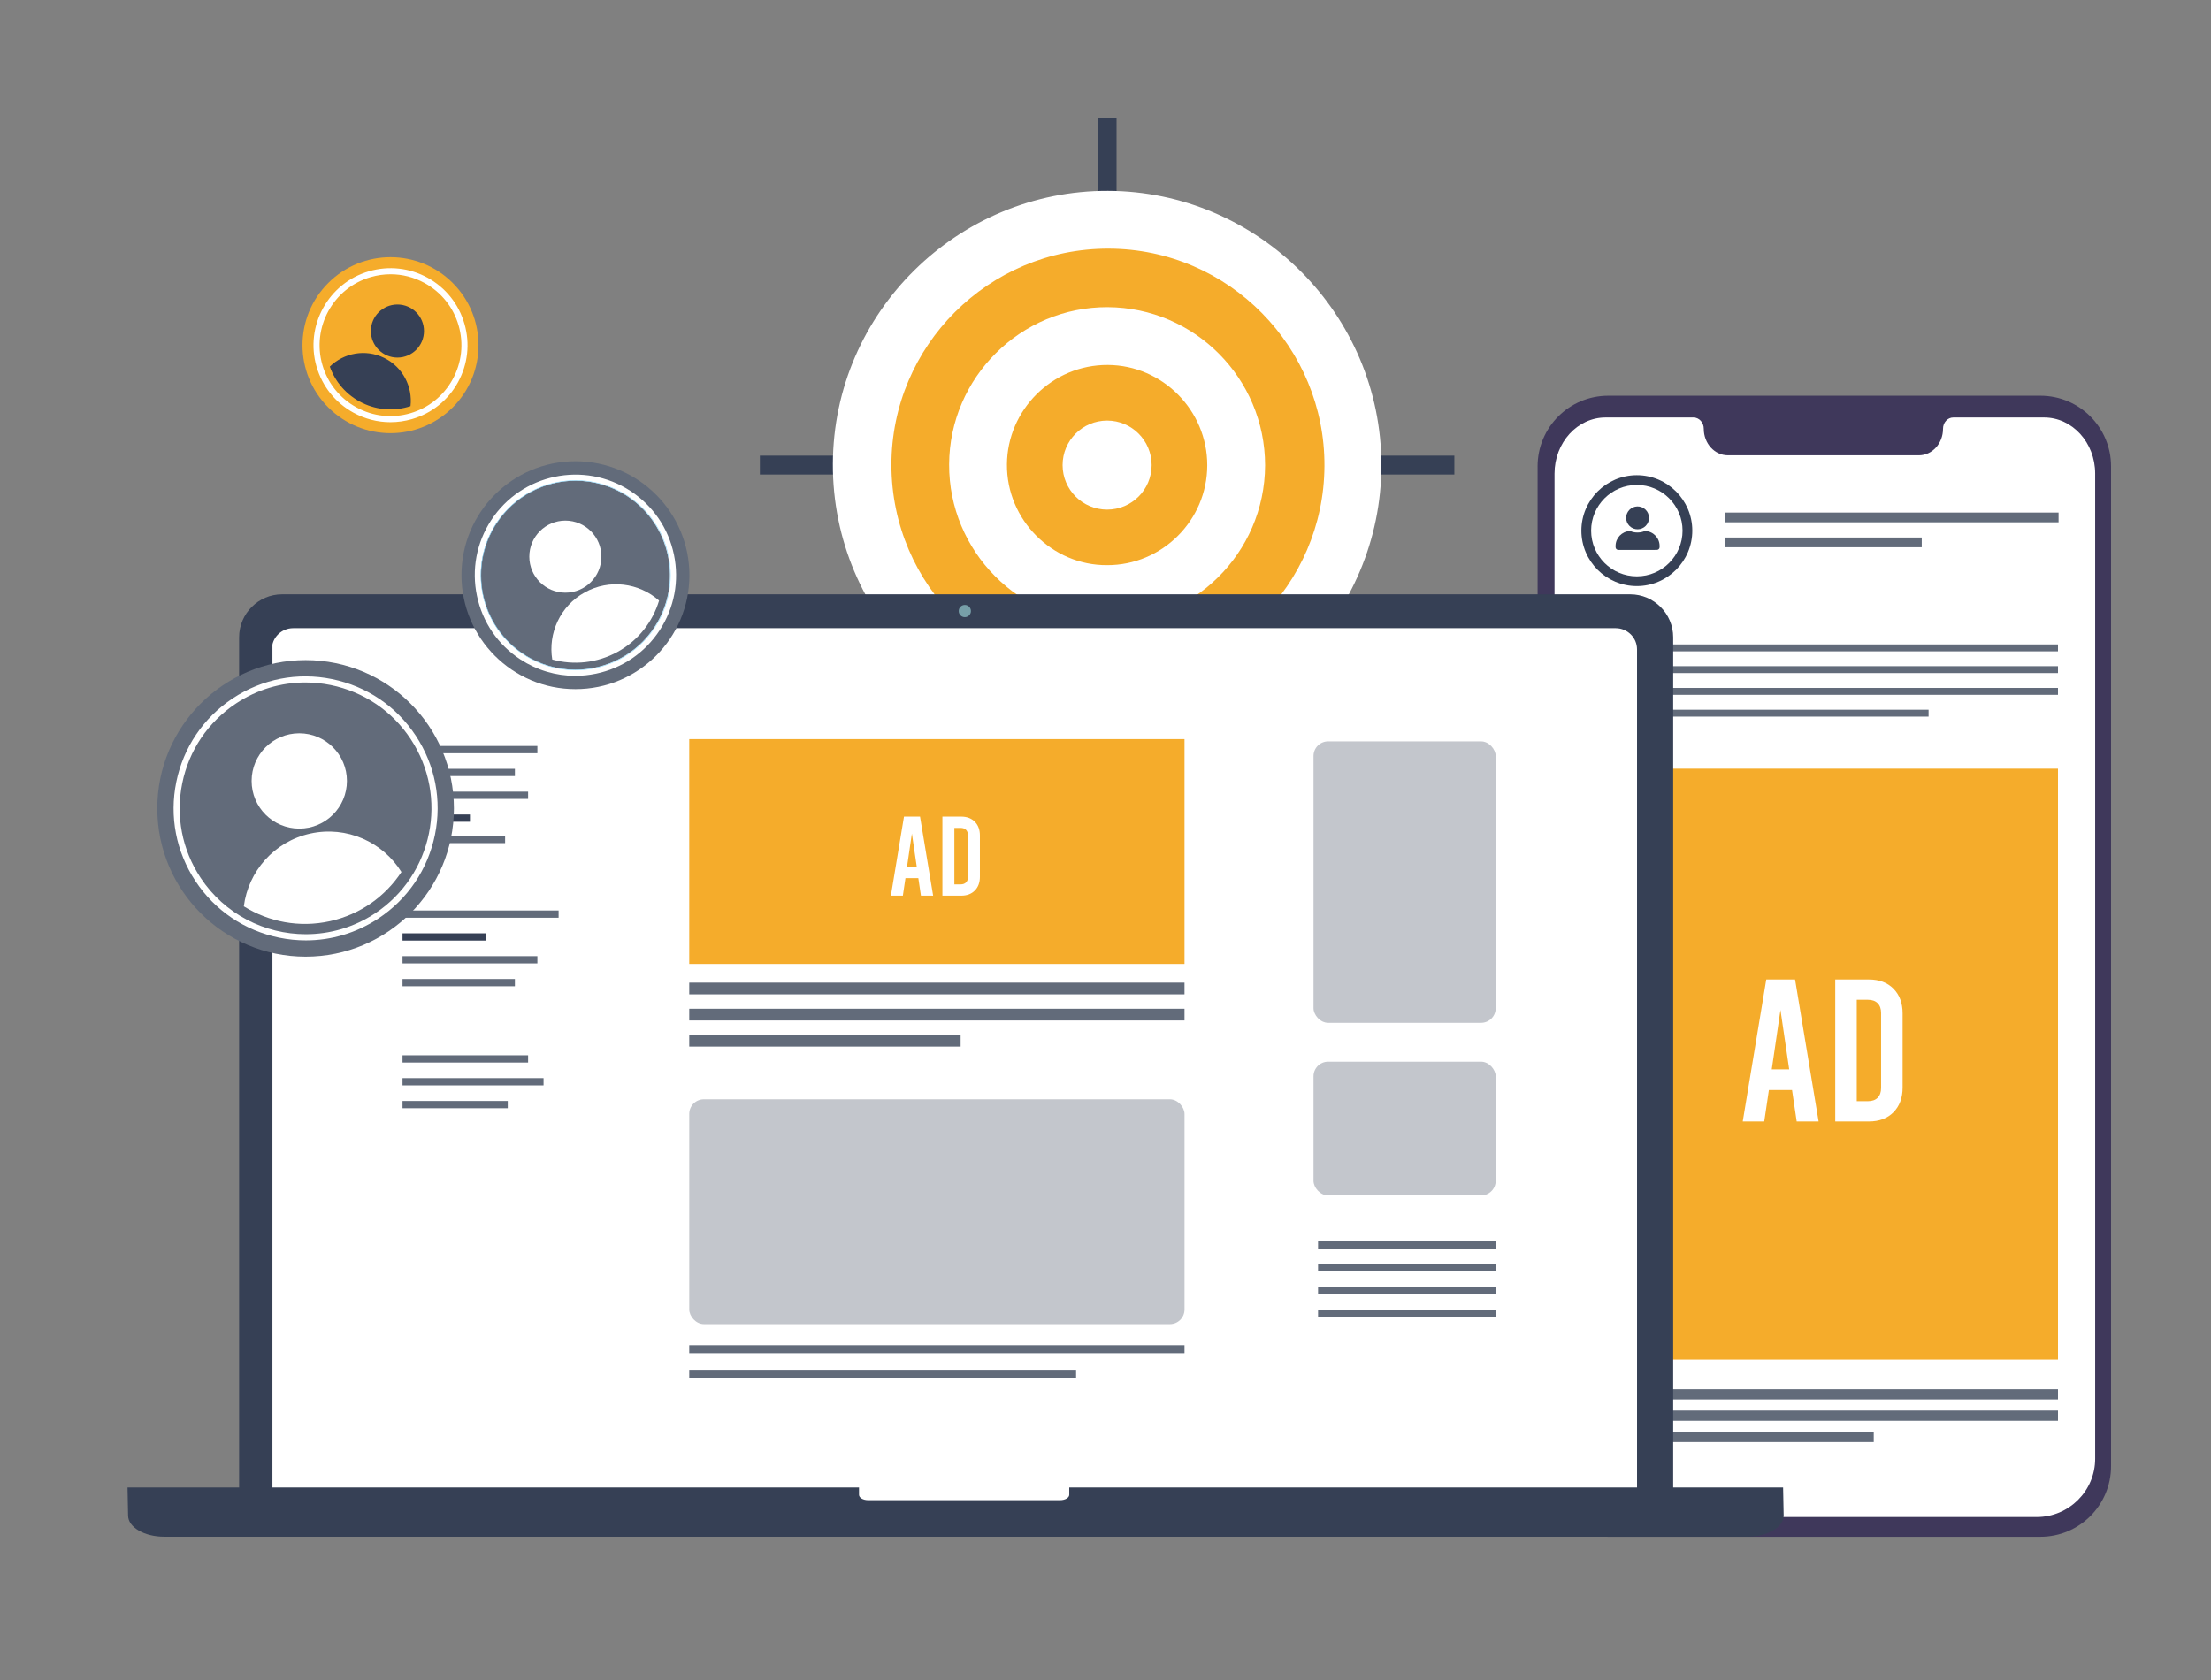 <svg xmlns="http://www.w3.org/2000/svg" viewBox="0 0 5000 3800"><rect x="0" y="0" width="5000" height="3800" fill="#808080" stroke="none"/><defs><style>.h{fill:#374155;isolation:isolate;opacity:.3;}.h,.i,.j,.k,.l,.m,.n{stroke-width:0px;}.o{stroke:#364055;stroke-width:34.424px;}.o,.l{fill:#364055;}.o,.p{stroke-miterlimit:10;}.i{fill:#626b7a;}.j{fill:#779fa8;}.k{fill:#3f385b;}.m{fill:#fff;}.n{fill:#f5ac2b;}.p{fill:none;stroke:#84d7ff;stroke-width:1.045px;}</style></defs><g id="b"><rect class="o" x="2499.522" y="283.961" width="8.262" height="1536.073"></rect><rect class="o" x="1735.616" y="1047.866" width="1536.074" height="8.262"></rect><circle class="n" cx="2503.653" cy="1051.997" r="507.147"></circle><path class="m" d="M2503.543,1672.352c-342.599-.192-621.237-279.343-620.119-622.876,1.124-345.275,284.775-618.934,622.128-617.83,339.376,1.111,618.573,278.904,618.332,620.947-.238,337.766-275.236,619.184-620.341,619.759ZM2015.872,1051.836c.405,273.302,224.221,490.745,491.65,489.683,265.895-1.056,486.05-217.942,487.617-486.879,1.559-267.572-215.226-491.621-488.211-492.233-270.995-.607-491.219,219.644-491.056,489.429Z"></path><path class="m" d="M2860.907,1052.481c-.872,199.943-164.379,358.186-359.836,356.747-196.305-1.446-355.497-162.543-354.67-358.785.828-196.419,161.999-356.657,358.593-355.68,196.63.977,355.628,160.822,355.913,357.719ZM2503.492,1278.331c124.409.353,226.318-101.14,226.59-225.664.271-124.299-100.934-226.396-224.507-227.181-126.578-.804-227.553,102.298-228.474,224.707-.946,125.635,102.138,228.811,226.391,228.137Z"></path><circle class="m" cx="2503.653" cy="1051.997" r="100.686"></circle></g><g id="c"><path class="k" d="M4614.17,895.071h-977.221c-88.272,0-159.83,71.558-159.83,159.83v2261.383c0,88.272,71.558,159.83,159.83,159.83h977.221c88.272,0,159.83-71.558,159.83-159.83V1054.901c0-88.272-71.558-159.83-159.83-159.83Z"></path><path class="k" d="M3636.949,898.264c-86.37,0-156.637,70.267-156.637,156.637v2261.384c0,86.37,70.267,156.637,156.637,156.637h977.221c86.37,0,156.638-70.267,156.638-156.637V1054.901c0-86.37-70.268-156.637-156.638-156.637h-977.221Z"></path><path class="m" d="M4622.579,944.293h-205.338c-12.842,0-23.253,11.443-23.253,25.558h0c0,33.176-24.469,60.07-54.652,60.07h-431.774c-30.184,0-54.652-26.894-54.652-60.07h0c0-14.115-10.411-25.558-23.253-25.558h-198.746c-63.776,0-115.476,56.825-115.476,126.923v2232.381c0,70.554,57.195,127.749,127.749,127.749h962.729c72.98,0,132.141-59.162,132.141-132.141V1071.216c0-70.098-51.701-126.923-115.476-126.923Z"></path><g id="d"><rect class="n" x="3587.297" y="1738.673" width="1066.693" height="1336.443"></rect><rect class="i" x="3587.297" y="3142.247" width="1066.693" height="23.001"></rect><rect class="i" x="3587.297" y="3190.485" width="1066.693" height="23.001"></rect><rect class="i" x="3587.297" y="3238.722" width="650.019" height="23.001"></rect><rect class="i" x="3587.297" y="1457.607" width="1066.693" height="15.624"></rect><rect class="i" x="3587.297" y="1506.811" width="1066.693" height="15.624"></rect><rect class="i" x="3587.297" y="1556.015" width="1066.693" height="15.624"></rect><rect class="i" x="3587.297" y="1605.323" width="774.05" height="15.624"></rect><rect class="i" x="3900.582" y="1159.363" width="754.725" height="22.031"></rect><rect class="i" x="3900.582" y="1215.797" width="445.313" height="22.031"></rect><path class="l" d="M3701.579,1325.66c-69.149,0-125.406-56.257-125.406-125.406s56.256-125.406,125.406-125.406,125.407,56.257,125.407,125.406-56.258,125.406-125.407,125.406ZM3701.579,1096.879c-57.001,0-103.374,46.374-103.374,103.375s46.373,103.375,103.374,103.375,103.376-46.374,103.376-103.375-46.374-103.375-103.376-103.375Z"></path><circle class="l" cx="3703.219" cy="1171.314" r="25.85" transform="translate(716.847 3654.738) rotate(-57.298)"></circle><path class="l" d="M3746.841,1243.797l-87.14.063c-3.421.002-6.196-2.769-6.199-6.19l-.002-2.74c-.013-18.082,14.184-32.855,32.043-33.759.989-.05,1.973.156,2.868.58,2.048.97,6.862,2.731,14.831,2.725,7.43-.005,12.697-1.894,14.872-2.842.84-.366,1.755-.536,2.67-.495,17.932.802,32.23,15.587,32.243,33.72l.002,2.74c.002,3.421-2.769,6.196-6.19,6.199Z"></path><path class="m" d="M4052.547,2465.561h-52.304l-10.553,71.115h-48.633l53.222-321.168h65.152l53.223,321.168h-49.552l-10.553-71.115ZM4046.123,2418.761l-19.728-134.433-19.729,134.433h39.457Z"></path><path class="m" d="M4150.274,2215.508h76.162c23.242,0,41.753,6.961,55.517,20.876,13.764,13.922,20.646,32.504,20.646,55.745v167.925c0,23.25-6.882,41.831-20.646,55.745-13.764,13.923-32.275,20.876-55.517,20.876h-76.162v-321.168ZM4224.142,2490.795c9.477,0,16.819-2.595,22.023-7.8,5.197-5.197,7.8-12.538,7.8-22.022v-169.762c0-9.476-2.603-16.818-7.8-22.022-5.204-5.197-12.546-7.8-22.023-7.8h-25.234v229.407h25.234Z"></path></g></g><g id="e"><rect class="m" x="616.147" y="1393.269" width="3111.772" height="2004.192"></rect><path class="l" d="M540.731,1441.41v2009.067h3243.021v-2009.066c0-53.415-43.703-97.119-97.119-97.119H637.85c-53.415,0-97.119,43.703-97.119,97.119ZM614.717,1468.815c0-26.487,21.625-47.958,48.302-47.958h2990.676c26.676,0,48.302,21.471,48.302,47.958v1934.411H614.717v-1934.411Z"></path><path class="l" d="M1942.582,3364.575v16.429c0,6.737,9.268,12.197,20.701,12.197h434.032c11.432,0,20.701-5.461,20.701-12.197v-16.429h1614.326l1.263,63.309c0,26.558-36.538,48.088-81.61,48.088H371.278c-45.085,0-81.633-21.536-81.633-48.101l-1.264-63.295h1654.201Z"></path><path class="j" d="M2168.05,1382.136c0,7.639,6.192,13.83,13.831,13.83s13.83-6.192,13.83-13.83-6.192-13.831-13.83-13.831-13.831,6.192-13.831,13.831Z"></path><g id="f"><rect class="i" x="910.251" y="1687.332" width="304.996" height="16.405"></rect><rect class="i" x="910.251" y="1738.994" width="254.15" height="16.405"></rect><rect class="i" x="910.251" y="1790.656" width="283.997" height="16.405"></rect><rect class="l" x="910.251" y="1842.318" width="152.498" height="16.405"></rect><rect class="i" x="910.251" y="1890.663" width="231.997" height="16.405"></rect><rect class="i" x="910.251" y="2059.426" width="352.996" height="16.405"></rect><rect class="l" x="910.251" y="2111.088" width="188.794" height="16.405"></rect><rect class="i" x="910.251" y="2162.75" width="304.996" height="16.405"></rect><rect class="i" x="910.251" y="2214.412" width="254.15" height="16.405"></rect><rect class="i" x="910.251" y="2386.977" width="283.997" height="16.405"></rect><rect class="i" x="910.251" y="2438.639" width="318.95" height="16.405"></rect><rect class="i" x="910.251" y="2490.301" width="237.997" height="16.405"></rect><rect class="i" x="2980.696" y="2807.867" width="401.689" height="16.405"></rect><rect class="i" x="2980.696" y="2859.529" width="401.689" height="16.405"></rect><rect class="i" x="2980.696" y="2911.191" width="401.689" height="16.405"></rect><rect class="i" x="2980.696" y="2962.962" width="401.689" height="16.405"></rect><rect class="n" x="1558.679" y="1671.811" width="1119.987" height="508.546"></rect><rect class="h" x="1558.679" y="2486.506" width="1119.987" height="508.546" rx="33.069" ry="33.069"></rect><rect class="i" x="1558.679" y="2222.614" width="1119.987" height="26.506"></rect><rect class="i" x="1558.679" y="2281.687" width="1119.987" height="26.506"></rect><rect class="i" x="1558.679" y="2340.759" width="613.703" height="26.506"></rect><rect class="i" x="1558.679" y="3042.675" width="1119.987" height="18.122"></rect><rect class="i" x="1558.679" y="3098.211" width="874.804" height="18.122"></rect><rect class="h" x="2970.39" y="1676.914" width="411.995" height="636.629" rx="33.069" ry="33.069"></rect><rect class="h" x="2970.39" y="2401.427" width="411.995" height="302.579" rx="33.069" ry="33.069"></rect><path class="m" d="M2076.736,1986.317h-29.126l-5.876,39.601h-27.082l29.637-178.844h36.28l29.637,178.844h-27.593l-5.876-39.601ZM2073.159,1960.257l-10.986-74.86-10.986,74.86h21.972Z"></path><path class="m" d="M2131.155,1847.074h42.412c12.943,0,23.25,3.877,30.914,11.625,7.665,7.753,11.497,18.1,11.497,31.042v93.51c0,12.947-3.832,23.294-11.497,31.042-7.665,7.752-17.972,11.625-30.914,11.625h-42.412v-178.844ZM2172.289,2000.369c5.278,0,9.366-1.446,12.263-4.343,2.895-2.894,4.343-6.982,4.343-12.264v-94.532c0-5.277-1.449-9.365-4.343-12.264-2.898-2.894-6.986-4.343-12.263-4.343h-14.052v127.746h14.052Z"></path></g></g><g id="g"><circle class="n" cx="883.073" cy="780.765" r="199.004" transform="translate(-293.438 853.107) rotate(-45)"></circle><path class="m" d="M882.826,954.952c-28.94,0-57.571-7.289-83.636-21.619-40.752-22.406-70.34-59.34-83.314-104-26.78-92.191,26.436-188.982,118.627-215.764,44.66-12.972,91.698-7.779,132.451,14.628,40.752,22.405,70.34,59.34,83.312,104,12.974,44.659,7.779,91.698-14.627,132.45-22.406,40.753-59.34,70.341-104,83.313-16.095,4.676-32.507,6.992-48.814,6.992ZM883.299,620.354c-15.021,0-30.128,2.132-44.954,6.439-84.901,24.662-133.908,113.799-109.245,198.7,11.947,41.127,39.194,75.141,76.724,95.774,37.53,20.634,80.847,25.419,121.975,13.47,41.127-11.946,75.141-39.194,95.774-76.723,20.634-37.53,25.418-80.848,13.47-121.975-11.946-41.128-39.194-75.141-76.723-95.775-24.001-13.196-50.373-19.909-77.022-19.909Z"></path><circle class="i" cx="691.104" cy="1828.484" r="335.397"></circle><path class="m" d="M691.715,2127.052c-20.054,0-40.253-2.029-60.353-6.135-78.112-15.957-145.333-61.378-189.283-127.896-43.949-66.516-59.365-146.167-43.408-224.279,15.958-78.112,61.378-145.333,127.896-189.283,66.517-43.951,146.165-59.365,224.279-43.408,78.112,15.958,145.333,61.378,189.283,127.895,43.949,66.517,59.365,146.168,43.408,224.279-15.958,78.112-61.378,145.334-127.895,189.284-49.401,32.64-106.048,49.542-163.926,49.542ZM690.521,1543.69c-55.213,0-109.239,16.12-156.364,47.257-63.449,41.922-106.774,106.043-121.995,180.552-15.221,74.508-.517,150.484,41.405,213.933,54.685,82.764,145.496,127.665,237.974,127.672,53.872.004,108.295-15.227,156.509-47.083,130.977-86.542,167.13-263.506,80.59-394.484-41.922-63.448-106.043-106.774-180.551-121.995-19.168-3.916-38.444-5.852-57.568-5.852Z"></path><circle class="i" cx="1301.31" cy="1301.046" r="257.733"></circle><path class="m" d="M1300.85,1528.682c-43.719,0-86.54-12.655-123.997-37.125-50.888-33.243-85.783-84.314-98.259-143.804-12.476-59.489-1.039-120.276,32.205-171.163,68.626-105.049,209.92-134.682,314.968-66.055,50.888,33.244,85.783,84.315,98.259,143.804,12.476,59.49,1.039,120.277-32.205,171.164-33.244,50.888-84.315,85.783-143.804,98.259-15.701,3.292-31.493,4.919-47.168,4.919ZM1301.643,1087.315c-69.841,0-138.352,34.098-179.316,96.804-31.233,47.808-41.978,104.917-30.256,160.807,11.721,55.89,44.505,103.87,92.313,135.102,35.986,23.509,76.514,34.744,116.594,34.748,69.841.005,138.351-34.097,179.316-96.804,64.473-98.692,36.635-231.437-62.057-295.91-35.986-23.508-76.514-34.747-116.593-34.747Z"></path><circle class="l" cx="898.751" cy="748.778" r="60.042"></circle><path class="l" d="M928.312,918.656c5.124-44.184-17.642-88.736-59.903-109.309-42.073-20.482-90.933-11.094-122.564,19.861,12.324,34.649,37.703,64.68,73.381,82.049,35.42,17.243,74.401,18.799,109.087,7.4Z"></path><circle class="p" cx="1301.848" cy="1301.107" r="214.249"></circle><circle class="m" cx="1278.512" cy="1259.075" r="81.519"></circle><path class="m" d="M1490.46,1358.502c-45.147-40.108-112.425-49.487-168.218-18.511-55.546,30.839-83.157,92.489-73.366,151.774,48.132,13.279,101.296,8.442,148.398-17.709,46.761-25.962,78.85-68.103,93.187-115.554Z"></path><circle class="m" cx="676.777" cy="1766.417" r="107.776"></circle><path class="m" d="M907.789,1972.41c-42.062-67.863-123.765-105.146-206.152-86.96-82.021,18.105-140.281,85.794-150.256,164.607,55.973,34.995,125.159,48.938,194.712,33.586,69.05-15.242,125.618-56.522,161.696-111.233Z"></path></g></svg>
